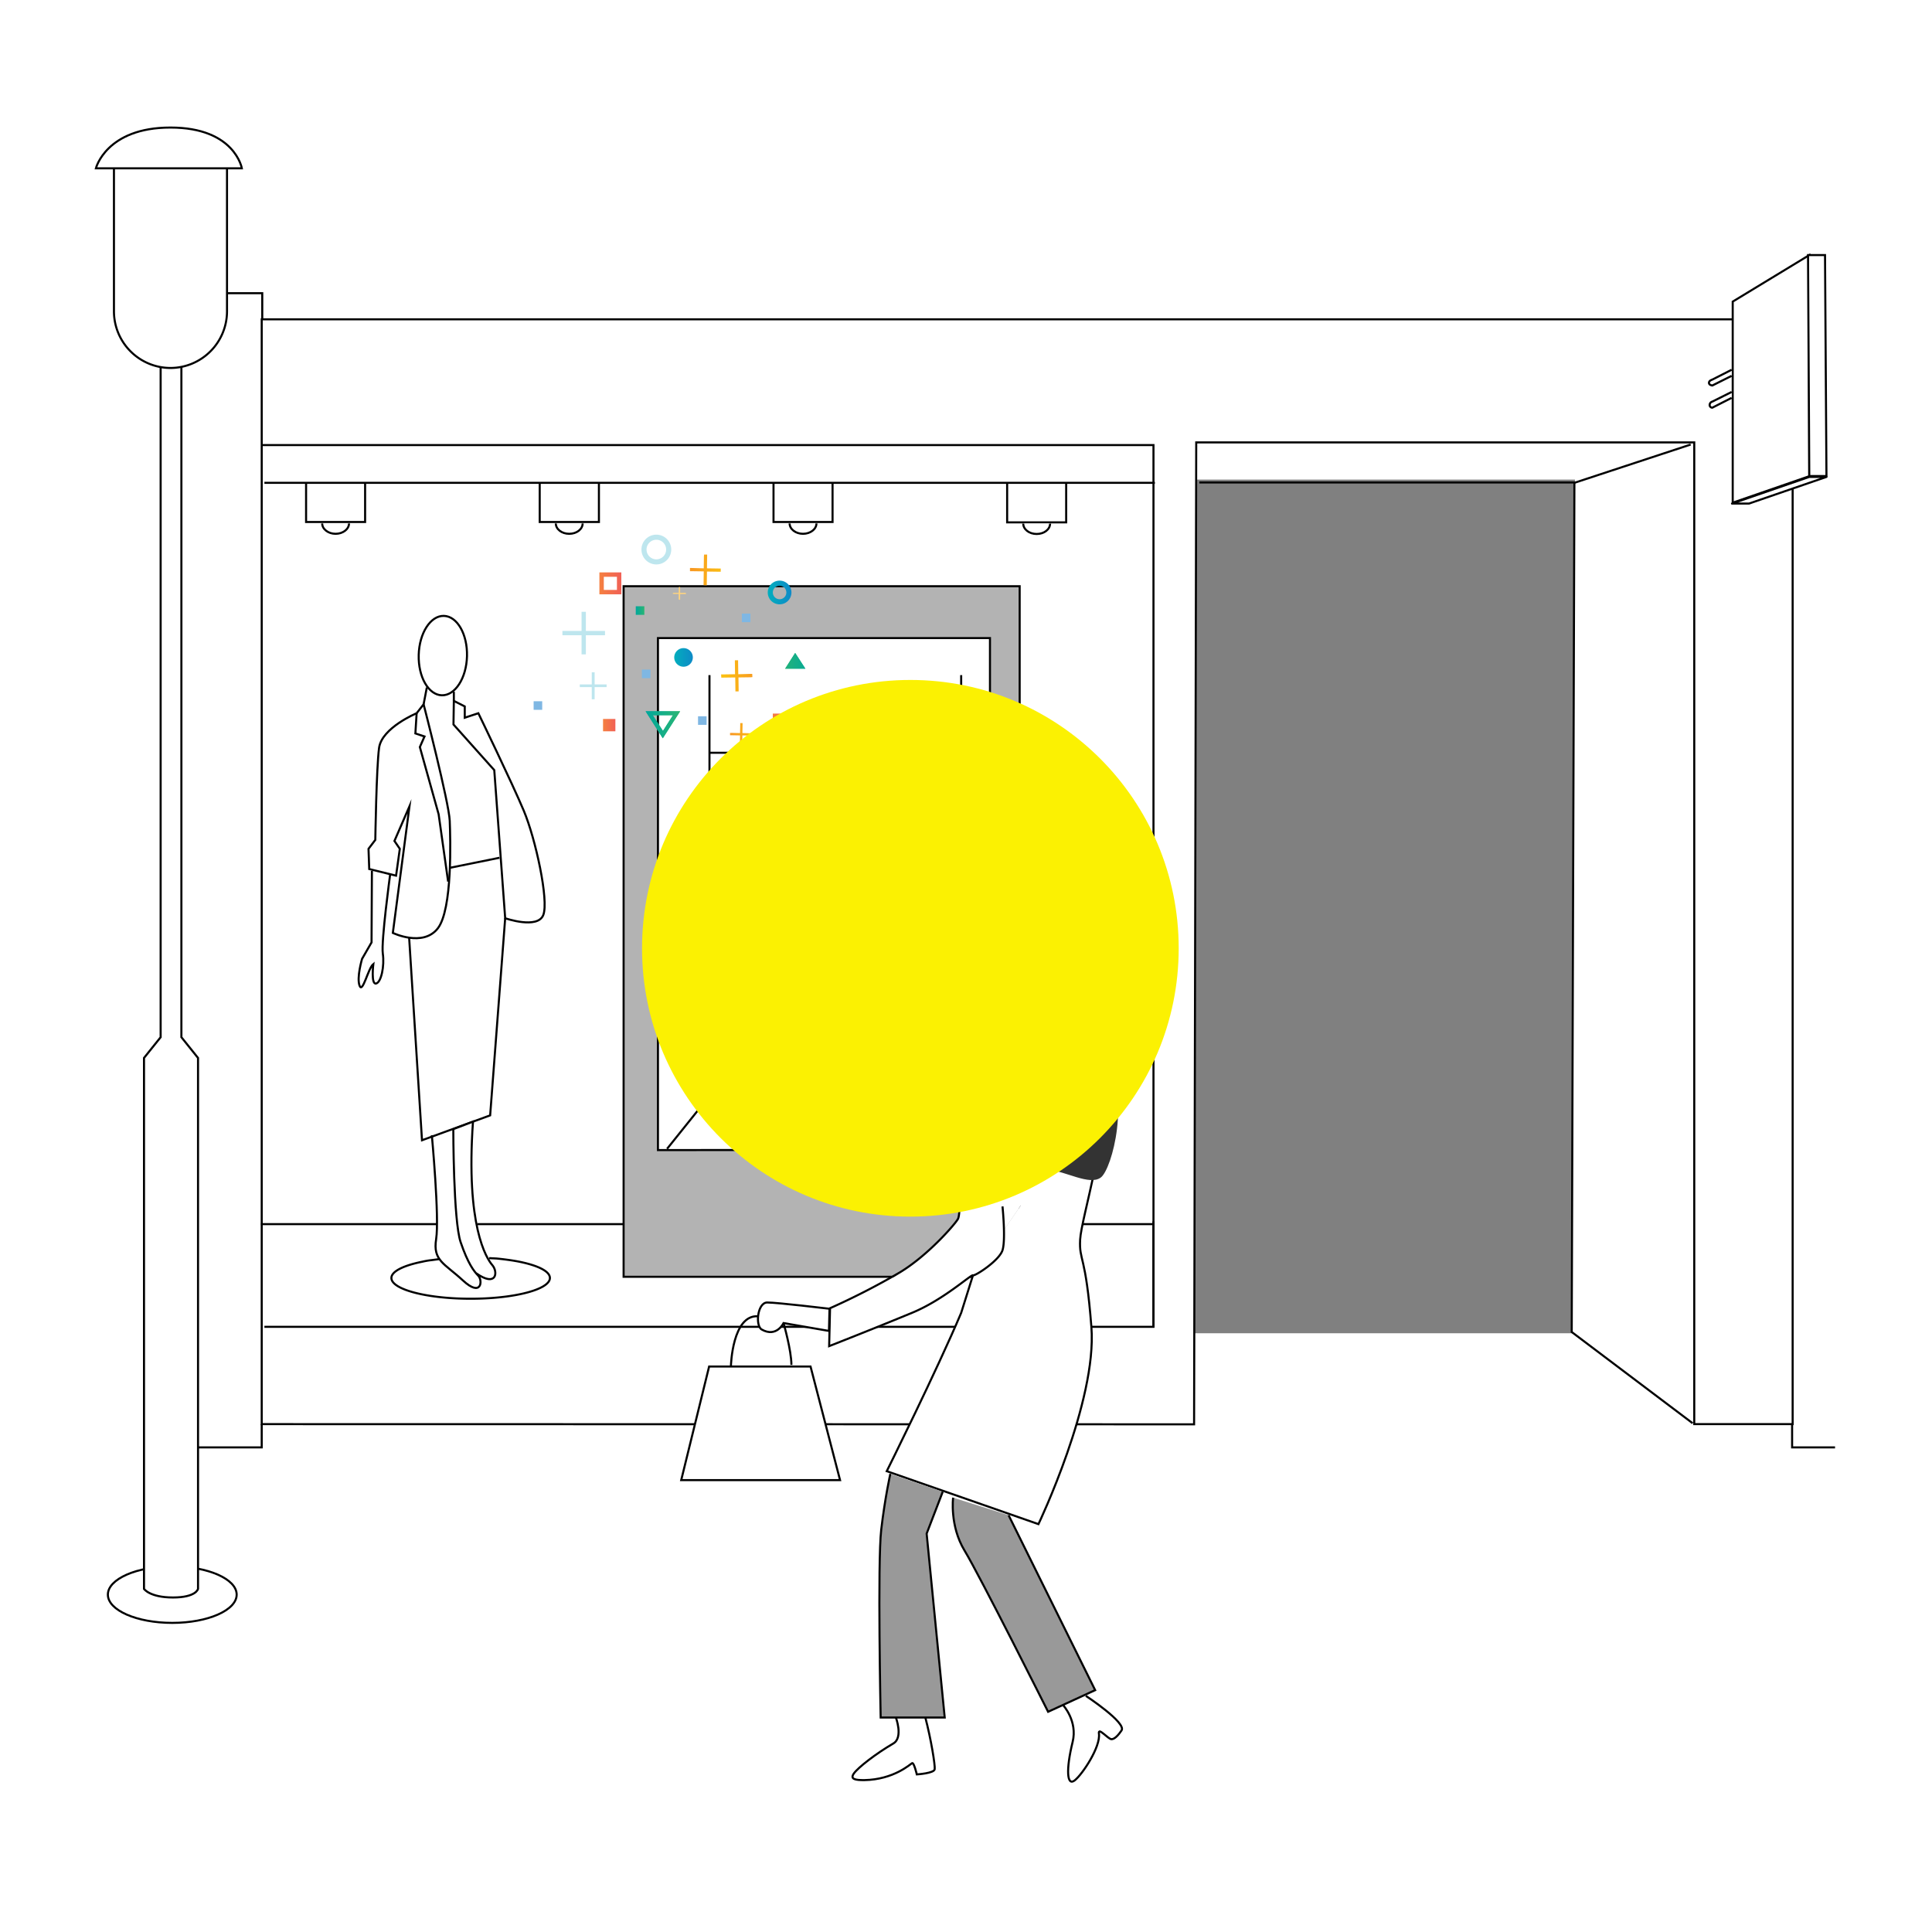 <svg xmlns="http://www.w3.org/2000/svg" xmlns:xlink="http://www.w3.org/1999/xlink" viewBox="0 0 1080 1080"><rect x="0" y="0" width="1080" height="1080" fill="#808080" stroke="none"/><defs><style>.b74bf629-c6f5-4e19-95ef-7525e5283678,.bf590979-f210-43ce-8eb3-90082d94e15d,.e3869805-df04-4bf5-9e5c-bfe8e22c7236,.e3aeacb3-a61a-4be3-9c9c-8745b71d42ac,.edb08e85-a542-497e-8951-d345f2aab48c,.ef58366d-20fa-46d9-b2b2-f838f427626a{fill:none;}.f4a35630-8230-450a-a107-658fcf85a990{isolation:isolate;}.a78351a8-8785-4708-9cc1-e1456923d148,.b8117225-2709-4ba6-9008-385d96d174d7,.bdbc4857-da11-4146-bce8-cd020006e0c2,.be5f93d9-320d-43c9-aa7f-2737ad7825d6,.f47fbc50-12be-44e0-b5f6-0465d0b5d91e,.f7939f32-c2b7-4637-9f8c-bd613e761b73{fill:#fff;}.ac099917-28a1-4ac4-b721-aecd4a2a0c2b{fill:#7fb7e3;}.aabccfb7-3d65-4d1d-8992-0cb59d47521d{fill:#ffd47d;}.f90c781e-22ef-4df0-9827-1aa66449cd78{fill:url(#f8ad09af-18d2-48ef-b2dc-4dd6487ce0d8);}.b40a52d2-bf0d-4b6d-8bff-34a7186f47a4{clip-path:url(#b6c176ef-9e9b-4fae-a425-4b9652716fe8);}.a831b1e2-d4e4-41dd-ab78-deffa93d016c{fill:url(#fe2213f1-ecc6-47a7-825d-ce2d8bc04150);}.a64e4cca-4816-4892-9457-91a4bd4c8a93{fill:url(#e1ccc71f-dd29-4f74-a04c-5c72097df2ba);}.a78351a8-8785-4708-9cc1-e1456923d148,.afd0bf7d-80c7-46d6-af74-ad57c09006f6,.b6cded48-7b2a-436c-ac96-15e6de74fb0c,.b74bf629-c6f5-4e19-95ef-7525e5283678,.b8117225-2709-4ba6-9008-385d96d174d7,.be5f93d9-320d-43c9-aa7f-2737ad7825d6,.bebb42c8-d4b2-4085-aeeb-3d2eb8247956,.e3869805-df04-4bf5-9e5c-bfe8e22c7236,.e3aeacb3-a61a-4be3-9c9c-8745b71d42ac,.ea34702b-4ee2-4755-b8de-bae12cec4b74,.ea68a134-522d-49e0-800f-e9c88088707b,.edb08e85-a542-497e-8951-d345f2aab48c,.ef58366d-20fa-46d9-b2b2-f838f427626a,.f47fbc50-12be-44e0-b5f6-0465d0b5d91e{stroke-miterlimit:10;}.b74bf629-c6f5-4e19-95ef-7525e5283678{stroke-width:3.36px;stroke:url(#bfa70175-3d57-4768-a73e-4fc38ce57396);}.ffacb006-8b2c-4b42-895b-68c715f471f8{fill:url(#bce37c1a-7ff8-4356-9849-3f044d2fef77);}.e0b543d5-a9ea-4187-b73d-e7423ffa3701{fill:url(#affb67f1-2da9-4c6c-8674-fe7c23ed51de);}.afd0bf7d-80c7-46d6-af74-ad57c09006f6,.b6cded48-7b2a-436c-ac96-15e6de74fb0c,.b8117225-2709-4ba6-9008-385d96d174d7,.be5f93d9-320d-43c9-aa7f-2737ad7825d6,.bebb42c8-d4b2-4085-aeeb-3d2eb8247956,.ea34702b-4ee2-4755-b8de-bae12cec4b74,.ea68a134-522d-49e0-800f-e9c88088707b,.edb08e85-a542-497e-8951-d345f2aab48c,.f7939f32-c2b7-4637-9f8c-bd613e761b73{stroke:#000;}.a78351a8-8785-4708-9cc1-e1456923d148,.afd0bf7d-80c7-46d6-af74-ad57c09006f6,.b6cded48-7b2a-436c-ac96-15e6de74fb0c,.b8117225-2709-4ba6-9008-385d96d174d7,.bebb42c8-d4b2-4085-aeeb-3d2eb8247956,.ea34702b-4ee2-4755-b8de-bae12cec4b74,.ea68a134-522d-49e0-800f-e9c88088707b,.edb08e85-a542-497e-8951-d345f2aab48c,.f47fbc50-12be-44e0-b5f6-0465d0b5d91e,.f7939f32-c2b7-4637-9f8c-bd613e761b73{stroke-width:1.15px;}.f7939f32-c2b7-4637-9f8c-bd613e761b73{stroke-linecap:round;stroke-linejoin:round;}.ea34702b-4ee2-4755-b8de-bae12cec4b74{fill:#b3b3b3;}.a78351a8-8785-4708-9cc1-e1456923d148{stroke:#b3b3b3;}.b6cded48-7b2a-436c-ac96-15e6de74fb0c{fill:#ed1e79;}.ea68a134-522d-49e0-800f-e9c88088707b{fill:#fbb85a;}.e0d01a4f-3456-4722-b929-587b72552d4d{fill:#1a1a1a;}.f47fbc50-12be-44e0-b5f6-0465d0b5d91e{stroke:#ccc;}.bebb42c8-d4b2-4085-aeeb-3d2eb8247956{fill:#999;}.afd0bf7d-80c7-46d6-af74-ad57c09006f6{fill:#f8a7cb;}.a9d6040a-5851-47c5-a3f8-8cb682434139{fill:#333;}.be5f93d9-320d-43c9-aa7f-2737ad7825d6{stroke-width:1.16px;}.aaf5257d-55f3-4233-b17f-5571a0a15bf3{fill:url(#b4db86af-d47e-4b5d-9f04-b23eb5073057);}.a04a3204-e9d0-428b-ab8b-171d26688f5f{fill:url(#ef06dafb-d8c8-4916-a06d-0a713221df08);}.eac633a1-c0b6-447a-9392-8d08ceaa9e79{fill:url(#e3888eaa-5533-4d37-92d8-05a1d7912e00);}.e3aeacb3-a61a-4be3-9c9c-8745b71d42ac{stroke-width:2.46px;stroke:url(#aaa54597-4a6b-4788-981b-20937d2b6510);}.f127b9e1-3448-483e-ba9d-39a96db2c488{fill:url(#b86098d6-2268-453e-93e5-dc0d1426dd67);}.a0629e7d-327b-4970-baaf-74242588d81d{clip-path:url(#b87238f8-642c-4bb1-a871-130448732dec);}.b16351c0-fbca-4f2d-b7de-fcd8759d61f9{fill:url(#aff97d54-2661-4502-97be-935d43247d23);}.a12a8704-76db-404a-94cd-63d908005af3{fill:url(#bd75cff2-3f3e-4d93-9d75-7db8bc054e2d);}.aca6b9d9-9085-461d-87b7-6063a1b448c0{clip-path:url(#b0bd9a19-b35a-446f-925c-e962d5c3dd9a);}.f847bc98-a9a2-4b3c-a14f-3cca905f059e{fill:url(#b928823d-7a12-4205-9469-3be169b847ae);}.ebf7d390-8a3e-4880-8842-28c6617c4136{fill:url(#b0bb124a-cb8b-434c-a755-751b41a0799c);}.e3869805-df04-4bf5-9e5c-bfe8e22c7236,.ef58366d-20fa-46d9-b2b2-f838f427626a{stroke-width:2.85px;}.e3869805-df04-4bf5-9e5c-bfe8e22c7236{stroke:url(#f20cd962-2b07-4a12-bd6a-afd24e689524);}.ef58366d-20fa-46d9-b2b2-f838f427626a{stroke:#bee6ee;}.b629a482-eb46-46a5-99d6-4f0c1f24af48{fill:url(#ee0932f2-4456-4a7d-9517-8622b1a87f38);}.bec176a7-816d-4495-a969-4d6fc2f3402c{fill:#bee6ee;}.b63d7642-5be0-4a27-b5c1-d44a98559392{fill:url(#f3121eec-6cab-4b67-b83d-63cf375c73a0);}.fee986d7-a3ff-4a0d-b38f-0e293fd4da1f{fill:url(#f7db81f0-0d3d-4f73-85c3-83f5844ceac9);}.b5ae11e4-6743-4d75-868c-ab4ba7ebaf99{mix-blend-mode:multiply;}.f82afe72-aba5-49a5-ab0b-50acfc839e62{fill:#fbf102;}</style><linearGradient id="f8ad09af-18d2-48ef-b2dc-4dd6487ce0d8" x1="1147.15" y1="3542.23" x2="1160.44" y2="3542.23" gradientTransform="matrix(-1, 0, 0, 1, 1663.2, -2989.6)" gradientUnits="userSpaceOnUse"><stop offset="0" stop-color="#00a79c"/><stop offset="1" stop-color="#29b574"/></linearGradient><clipPath id="b6c176ef-9e9b-4fae-a425-4b9652716fe8"><polygon class="bf590979-f210-43ce-8eb3-90082d94e15d" points="516 557.8 502.7 557.8 509.3 547.4 516 557.8"/></clipPath><linearGradient id="fe2213f1-ecc6-47a7-825d-ce2d8bc04150" x1="-115.21" y1="912.86" x2="-113.91" y2="912.86" gradientTransform="translate(-1498.5 16553.9) rotate(180) scale(17.53)" xlink:href="#f8ad09af-18d2-48ef-b2dc-4dd6487ce0d8"/><linearGradient id="e1ccc71f-dd29-4f74-a04c-5c72097df2ba" x1="1343.86" y1="1006.39" x2="1356.12" y2="1006.39" gradientTransform="matrix(-1, 0, 0, 1, 1785.6, -456)" gradientUnits="userSpaceOnUse"><stop offset="0" stop-color="#0e8ac7"/><stop offset="1" stop-color="#03aebd"/></linearGradient><linearGradient id="bfa70175-3d57-4768-a73e-4fc38ce57396" x1="506.72" y1="963.53" x2="491.12" y2="963.53" gradientTransform="translate(0 -456)" xlink:href="#e1ccc71f-dd29-4f74-a04c-5c72097df2ba"/><linearGradient id="bce37c1a-7ff8-4356-9849-3f044d2fef77" x1="1303.38" y1="1007.85" x2="1323.91" y2="1007.85" gradientTransform="matrix(-1, 0.02, 0.02, 1, 1766.45, -468.08)" gradientUnits="userSpaceOnUse"><stop offset="0" stop-color="#f89921"/><stop offset="1" stop-color="#fbbf12"/></linearGradient><linearGradient id="affb67f1-2da9-4c6c-8674-fe7c23ed51de" x1="897.99" y1="943.9" x2="918.29" y2="943.9" gradientTransform="translate(-438 -469.4) rotate(1.1)" xlink:href="#bce37c1a-7ff8-4356-9849-3f044d2fef77"/><linearGradient id="b4db86af-d47e-4b5d-9f04-b23eb5073057" x1="355.38" y1="797.31" x2="360.14" y2="797.31" gradientTransform="translate(0 -456)" xlink:href="#f8ad09af-18d2-48ef-b2dc-4dd6487ce0d8"/><linearGradient id="ef06dafb-d8c8-4916-a06d-0a713221df08" x1="1441.57" y1="861.36" x2="1448.49" y2="861.36" gradientTransform="matrix(-1, 0, 0, 1, 1785.6, -456)" gradientUnits="userSpaceOnUse"><stop offset="0" stop-color="#f16056"/><stop offset="1" stop-color="#f58040"/></linearGradient><linearGradient id="e3888eaa-5533-4d37-92d8-05a1d7912e00" x1="1346.66" y1="858.36" x2="1353.58" y2="858.36" xlink:href="#ef06dafb-d8c8-4916-a06d-0a713221df08"/><linearGradient id="aaa54597-4a6b-4788-981b-20937d2b6510" x1="347.34" y1="782.11" x2="335.08" y2="782.11" gradientTransform="translate(0 -456)" xlink:href="#ef06dafb-d8c8-4916-a06d-0a713221df08"/><linearGradient id="b86098d6-2268-453e-93e5-dc0d1426dd67" x1="481.07" y1="1295.04" x2="500.37" y2="1295.04" gradientTransform="matrix(1, 0, 0, -1, -120.2, 1700.2)" xlink:href="#f8ad09af-18d2-48ef-b2dc-4dd6487ce0d8"/><clipPath id="b87238f8-642c-4bb1-a871-130448732dec"><path class="bf590979-f210-43ce-8eb3-90082d94e15d" d="M364.9,399.8h11.3l-5.6,8.8Zm5.6,12.9,9.7-15.1H360.9Z"/></clipPath><linearGradient id="aff97d54-2661-4502-97be-935d43247d23" x1="-152.93" y1="1040.99" x2="-151.83" y2="1040.99" gradientTransform="translate(3041.5 -17843.4) scale(17.53)" xlink:href="#f8ad09af-18d2-48ef-b2dc-4dd6487ce0d8"/><linearGradient id="bd75cff2-3f3e-4d93-9d75-7db8bc054e2d" x1="1212.92" y1="3359.01" x2="1224.18" y2="3359.01" xlink:href="#f8ad09af-18d2-48ef-b2dc-4dd6487ce0d8"/><clipPath id="b0bd9a19-b35a-446f-925c-e962d5c3dd9a"><polygon class="bf590979-f210-43ce-8eb3-90082d94e15d" points="450.2 373.8 438.9 373.8 444.5 365 450.2 373.8"/></clipPath><linearGradient id="b928823d-7a12-4205-9469-3be169b847ae" x1="-111.42" y1="923.3" x2="-110.31" y2="923.3" gradientTransform="translate(-1498.5 16553.9) rotate(180) scale(17.53)" xlink:href="#f8ad09af-18d2-48ef-b2dc-4dd6487ce0d8"/><linearGradient id="b0bb124a-cb8b-434c-a755-751b41a0799c" x1="1398.27" y1="823.51" x2="1408.65" y2="823.51" xlink:href="#e1ccc71f-dd29-4f74-a04c-5c72097df2ba"/><linearGradient id="f20cd962-2b07-4a12-bd6a-afd24e689524" x1="442.38" y1="787.21" x2="429.16" y2="787.21" gradientTransform="translate(0 -456)" xlink:href="#e1ccc71f-dd29-4f74-a04c-5c72097df2ba"/><linearGradient id="ee0932f2-4456-4a7d-9517-8622b1a87f38" x1="1360.54" y1="822.12" x2="1377.93" y2="822.12" xlink:href="#bce37c1a-7ff8-4356-9849-3f044d2fef77"/><linearGradient id="f3121eec-6cab-4b67-b83d-63cf375c73a0" x1="840.22" y1="771.04" x2="857.41" y2="771.04" gradientTransform="translate(-438 -469.4) rotate(1.1)" xlink:href="#bce37c1a-7ff8-4356-9849-3f044d2fef77"/><linearGradient id="f7db81f0-0d3d-4f73-85c3-83f5844ceac9" x1="864.18" y1="862.45" x2="876.61" y2="862.45" gradientTransform="translate(-438 -469.4) rotate(1.1)" xlink:href="#bce37c1a-7ff8-4356-9849-3f044d2fef77"/></defs><g class="f4a35630-8230-450a-a107-658fcf85a990"><g id="eec20180-c480-4df6-8e4f-5440780569ee" data-name="Calque 2"><g id="a53ba984-43a6-4028-b3ed-873efb9c81b6" data-name="masque"><path class="bdbc4857-da11-4146-bce8-cd020006e0c2" d="M0,0V1080H1080V0ZM880.4,745.3H667.5V268.1H880.4Z"/><rect class="ac099917-28a1-4ac4-b721-aecd4a2a0c2b" x="505.9" y="532.8" width="5.7" height="5.67"/><path class="aabccfb7-3d65-4d1d-8992-0cb59d47521d" d="M429,507.8h3.4v-3.5a.5.5,0,0,1,.5-.4c.2,0,.5.2.5.4h0v3.5h3.4a.4.4,0,0,1,.4.4c0,.2-.1.4-.2.4h-3.6V512c0,.1-.2.4-.3.4h-.2a.5.5,0,0,1-.5-.5v-3.4H429a.5.5,0,0,1-.5-.5Z"/><rect class="ac099917-28a1-4ac4-b721-aecd4a2a0c2b" x="474.1" y="521.5" width="5.7" height="5.67"/><path id="e6d64e83-ed37-417a-8730-f9ed47f0728b" data-name="SVGID-2" class="f90c781e-22ef-4df0-9827-1aa66449cd78" d="M516,557.8H502.7l6.6-10.4Z"/><g class="b40a52d2-bf0d-4b6d-8bff-34a7186f47a4"><rect class="a831b1e2-d4e4-41dd-ab78-deffa93d016c" x="497.9" y="542.6" width="22.8" height="17.83"/></g><path class="a64e4cca-4816-4892-9457-91a4bd4c8a93" d="M429.5,550.4a6.1,6.1,0,0,0,7.4,6,6.3,6.3,0,0,0,4.7-4.7,6.1,6.1,0,1,0-12.1-1.3h0"/><path class="b74bf629-c6f5-4e19-95ef-7525e5283678" d="M492.9,507.5a6.1,6.1,0,0,0,12.1,1.4,6.2,6.2,0,0,0-6-7.5,6.1,6.1,0,0,0-6.1,6.1h0"/><polygon class="ffacb006-8b2c-4b42-895b-68c715f471f8" points="461.5 561.6 469.6 561.5 469.5 553.3 469.5 552.3 471.6 552.3 471.6 553.3 471.7 561.5 479.9 561.2 480.9 561.2 481 563.4 480 563.5 471.8 563.6 472 571.8 472 572.8 469.8 572.8 469.8 571.8 469.7 563.6 461.6 563.7 460.5 563.7 460.4 561.6 461.5 561.6"/><polygon class="e0b543d5-a9ea-4187-b73d-e7423ffa3701" points="459.1 491.7 451.1 491.6 451.2 483.6 451.2 482.5 449.2 482.5 449.1 483.5 448.9 491.6 440.9 491.4 439.8 491.4 439.8 493.5 440.9 493.5 448.9 493.6 448.8 501.6 448.8 502.7 450.9 502.8 450.9 501.8 451.1 493.7 459.1 493.8 460.2 493.8 460.2 491.7 459.1 491.7"/></g><g id="b9d6105a-6c83-474e-93a9-f2e60883138e" data-name="vitrine"><polygon class="b8117225-2709-4ba6-9008-385d96d174d7" points="146.3 796.1 146.3 242.8 146.3 178.5 1002.1 178.5 1002.1 796.1 947.1 796.1 947.1 247.3 668.7 247.3 667.5 796.2 146.3 796.1"/><line class="edb08e85-a542-497e-8951-d345f2aab48c" x1="145.9" y1="684.3" x2="244.2" y2="684.3"/><line class="edb08e85-a542-497e-8951-d345f2aab48c" x1="266.9" y1="684.3" x2="644.4" y2="684.3"/><polyline class="edb08e85-a542-497e-8951-d345f2aab48c" points="147.8 741.7 644.8 741.7 644.8 682.7"/><polyline class="edb08e85-a542-497e-8951-d345f2aab48c" points="146.3 248.8 644.8 248.8 644.8 742"/><polyline class="b8117225-2709-4ba6-9008-385d96d174d7" points="946.2 795.6 878.6 744.6 880.1 269.9 945.1 248.5"/><polyline class="b8117225-2709-4ba6-9008-385d96d174d7" points="204.1 269.9 204.1 291.8 171.1 291.8 171.1 269.9"/><path class="b8117225-2709-4ba6-9008-385d96d174d7" d="M195.1,292.6c0,3.2-3.4,5.8-7.5,5.8s-7.5-2.6-7.5-5.8"/><polyline class="b8117225-2709-4ba6-9008-385d96d174d7" points="334.8 269.9 334.8 291.8 301.7 291.8 301.7 269.9"/><path class="b8117225-2709-4ba6-9008-385d96d174d7" d="M325.7,292.6c0,3.2-3.3,5.8-7.5,5.8s-7.5-2.6-7.5-5.8"/><polyline class="b8117225-2709-4ba6-9008-385d96d174d7" points="465.4 269.9 465.4 291.8 432.4 291.8 432.4 269.9"/><path class="b8117225-2709-4ba6-9008-385d96d174d7" d="M456.4,292.6c0,3.2-3.4,5.8-7.5,5.8s-7.5-2.6-7.5-5.8"/><polyline class="b8117225-2709-4ba6-9008-385d96d174d7" points="596 270.1 596 292 563 292 563 270.1"/><path class="b8117225-2709-4ba6-9008-385d96d174d7" d="M587,292.7c0,3.2-3.3,5.8-7.5,5.8s-7.5-2.6-7.5-5.8"/><line class="edb08e85-a542-497e-8951-d345f2aab48c" x1="670.4" y1="269.7" x2="880.6" y2="269.7"/><polygon class="b8117225-2709-4ba6-9008-385d96d174d7" points="1011.4 266.2 968.6 281 968.6 168.6 1011.4 142.6 1011.4 266.2"/><polygon class="b8117225-2709-4ba6-9008-385d96d174d7" points="1021 266.1 1011.4 266.1 1010.7 142.6 1020.2 142.6 1021 266.1"/><path class="b8117225-2709-4ba6-9008-385d96d174d7" d="M968,206.7l-10.8,5.5s-1.9.5-1.9,1.8,1.9,1.5,1.9,1.5l10.8-5.4"/><path class="b8117225-2709-4ba6-9008-385d96d174d7" d="M968,219.1l-10.8,5.4a2,2,0,0,0-1.5,1.9,1.5,1.5,0,0,0,1.5,1.5l10.8-5.5"/><polygon class="f7939f32-c2b7-4637-9f8c-bd613e761b73" points="1021 266.6 977.7 281.5 968.2 281.5 1011.4 266.6 1021 266.6"/><polyline class="edb08e85-a542-497e-8951-d345f2aab48c" points="1025.8 809.1 1001.8 809.1 1001.8 796.4"/><polyline class="edb08e85-a542-497e-8951-d345f2aab48c" points="106.8 809.1 146.3 809.1 146.3 796.1"/><line class="edb08e85-a542-497e-8951-d345f2aab48c" x1="147.8" y1="269.9" x2="645.6" y2="269.9"/><polyline class="edb08e85-a542-497e-8951-d345f2aab48c" points="113.6 163.9 146.6 163.9 146.6 178.5"/></g><g id="b9607d16-3117-48b0-8111-2e6ef3a69264" data-name="manequin"><ellipse class="edb08e85-a542-497e-8951-d345f2aab48c" cx="247.6" cy="366.4" rx="22.2" ry="13.5" transform="translate(-125.2 604.4) rotate(-88.5)"/><path class="edb08e85-a542-497e-8951-d345f2aab48c" d="M236.8,393.7l-3.9,5s-19.5,8.1-21,19.4-2.1,51.4-2.1,51.4l-3.8,5,.4,11.3,15,3.7,2.1-15-3-4.4,8.4-19.4-9.3,70.8s16.8,8.1,25.1-2.5,7.1-50.1,6.7-60.2S236.8,393.7,236.8,393.7Z"/><path class="edb08e85-a542-497e-8951-d345f2aab48c" d="M253.7,391.8l-.2,13.2,22.8,25.5,6.1,82.8s18.1,6.3,21.3-1.8-4.3-42.6-10.9-58.3-25.4-54.5-25.4-54.5l-7.6,2.5v-6.3Z"/><line class="edb08e85-a542-497e-8951-d345f2aab48c" x1="238.6" y1="384.3" x2="236.8" y2="393.7"/><line class="edb08e85-a542-497e-8951-d345f2aab48c" x1="251.5" y1="485.1" x2="279.2" y2="479.5"/><polyline class="edb08e85-a542-497e-8951-d345f2aab48c" points="228.7 524 235.9 637.4 274 623.5 282.4 513.3"/><path class="b8117225-2709-4ba6-9008-385d96d174d7" d="M266.1,711.7c11.6,8.2,12.4-.7,9.1-4.5s-14.9-21.9-10.8-80.2l-11,4.2s0,51.2,4.1,63.2,7.4,16.2,9.9,18.8,1.8,12.2-8.6,2.6-16.9-11.1-15-23.1-2.4-58.1-2.4-58.1"/><path class="edb08e85-a542-497e-8951-d345f2aab48c" d="M207.9,486.8l-.2,40-5.3,9.2s-3.1,10.4-1.4,15,4.8-9.8,7.7-12.1c0,0-1.4,11.5,1.5,10.9s4.8-9.8,3.8-16.7,4.1-44.3,4.1-44.3"/><line class="edb08e85-a542-497e-8951-d345f2aab48c" x1="253.7" y1="386.7" x2="253.7" y2="391.8"/><polyline class="edb08e85-a542-497e-8951-d345f2aab48c" points="232.9 398.7 232.2 410 237.3 411.7 234.7 417.6 245.2 455.2 250.5 492.8"/><path class="edb08e85-a542-497e-8951-d345f2aab48c" d="M245.9,703.8l-4.5.6a41.8,41.8,0,0,0-5.3.9c-10.5,2.1-17.3,5.4-17.3,9.1,0,6.4,19.8,11.6,44.3,11.6s44.3-5.2,44.3-11.6c0-3.9-7.3-7.3-18.7-9.4-3.4-.6-7.2-1.1-11.2-1.5l-4.1-.2"/></g><g id="e5e4b382-c246-4b39-8727-196364cbaa4a" data-name="Calque 6"><rect class="ea34702b-4ee2-4755-b8de-bae12cec4b74" x="348.6" y="327.7" width="221.4" height="386.03"/><polygon class="b8117225-2709-4ba6-9008-385d96d174d7" points="553.4 642.8 367.8 642.9 367.8 356.7 553.4 356.7 553.4 642.8"/><line class="b8117225-2709-4ba6-9008-385d96d174d7" x1="396.6" y1="377.4" x2="396.6" y2="505.8"/><line class="b8117225-2709-4ba6-9008-385d96d174d7" x1="537.3" y1="377.4" x2="537.3" y2="505.8"/><line class="b8117225-2709-4ba6-9008-385d96d174d7" x1="396.7" y1="420.8" x2="462" y2="420.8"/><line class="b8117225-2709-4ba6-9008-385d96d174d7" x1="442.8" y1="454" x2="442.8" y2="506.9"/><line class="a78351a8-8785-4708-9cc1-e1456923d148" x1="530.3" y1="515.4" x2="561.1" y2="515.4"/><line class="b8117225-2709-4ba6-9008-385d96d174d7" x1="517.9" y1="537" x2="553.6" y2="636.2"/><line class="b8117225-2709-4ba6-9008-385d96d174d7" x1="368.5" y1="515.4" x2="460" y2="515.4"/><line class="b8117225-2709-4ba6-9008-385d96d174d7" x1="372.9" y1="642.2" x2="454.2" y2="540.8"/><line class="edb08e85-a542-497e-8951-d345f2aab48c" x1="432.7" y1="515.5" x2="369.3" y2="559.7"/><line class="b8117225-2709-4ba6-9008-385d96d174d7" x1="536" y1="397.9" x2="483.5" y2="397.9"/></g><g id="b89e8747-7a7b-4695-bf24-8856d5045ec4" data-name="ecran"><path class="b6cded48-7b2a-436c-ac96-15e6de74fb0c" d="M420.8,550.5s1.3,10.2.5,13.8"/><path class="ea68a134-522d-49e0-800f-e9c88088707b" d="M516.4,486c0,12.8-4.6,29.8-4.9,35.4s1.8,4.3,3.6,27.7c1,12.8-44.5,3.5-41.1-4.5,0,0,2.7-29.1,3-35.3s-4.5-6.8-4-13,2.7-9.3,2.5-10.7c-.8-5.6-4.6-11.8-4.9-12.7s6.8-5.3,6.8-5.3l6.7-2.3,4.9,10.2,12-12.8s15.9-.6,16.3.6-6.5,5.6-6.2,12.4S516.4,484.5,516.4,486Z"/><path class="edb08e85-a542-497e-8951-d345f2aab48c" d="M473.5,500.8s-5.7,23.3-10.3,31.1c-6.3,10.9-24.8,15-34.8,16.7-3,.5-3.5,0-7.7,1.3s-4.3,2.9-5.8,3.2,1.3-3,.1-4.2-7,2-6.7-.3,2.3-5.5,8.4-6,7.5,2,10.2.7c6.2-2.8,23.1-9.5,29.6-18.5s8.3-48.3,13.9-52.7"/><path class="b8117225-2709-4ba6-9008-385d96d174d7" d="M470.5,593.1s-8.5,11-9.5,19.5-4,30-4,30h-9.3s-.7-26-.7-35,8-23,8-23"/><path class="b8117225-2709-4ba6-9008-385d96d174d7" d="M493,597.6l-6.2,10.5s3.2,2.5,7.2,12,6.5,22.5,6.5,22.5H491s-11.8-21.7-14.5-29.5c-2.8-4.7-1.5-17.5-1.5-17.5"/><path class="e0d01a4f-3456-4722-b929-587b72552d4d" d="M481.9,465.4c-2.4-9.5-3.7-13.5-5.3-25.4-3-21.5,6.6-25.1,12.5-26.3s12.6,8.4,13.8,16.2.2,20.7,8.6,32.1Z"/><path class="edb08e85-a542-497e-8951-d345f2aab48c" d="M408.3,564s-1-14.7,3.6-14.9"/><polygon class="ea68a134-522d-49e0-800f-e9c88088707b" points="437.7 596.9 392.9 596.9 402.7 563.8 427.8 563.8 437.7 596.9"/><rect class="edb08e85-a542-497e-8951-d345f2aab48c" x="410" y="572.6" width="10.7" height="3.11"/><path class="b8117225-2709-4ba6-9008-385d96d174d7" d="M498.4,442.8s4.1-.4,4.7-3.4-.3-5.2-2.2-6.3-1.9,2-3.2.2-8.9-10.3-10.5-11.4-7.8,8.2-6.1,19.7,5.3,16,7.3,15.6,7.5-1.7,9.6-6.6S498.4,442.8,498.4,442.8Z"/><path class="b8117225-2709-4ba6-9008-385d96d174d7" d="M501.7,462.9l-12.5,13.2-5-10.5,4.6-8s2.9-.9,4.9-1.7,4.4-3.7,4.4-3.7Z"/><line class="f47fbc50-12be-44e0-b5f6-0465d0b5d91e" x1="551.7" y1="550.7" x2="563.7" y2="571.7"/><path class="b8117225-2709-4ba6-9008-385d96d174d7" d="M502.3,443.7s-4.8-1.5-4.5,1.2,2.1,6.3,3.6,5.1S502.9,446.1,502.3,443.7Z"/><rect class="bebb42c8-d4b2-4085-aeeb-3d2eb8247956" x="482.2" y="517" width="33.5" height="16.67" transform="translate(984.4 -12.5) rotate(85.6)"/><path class="afd0bf7d-80c7-46d6-af74-ad57c09006f6" d="M515.5,551.1l-3.5,14a112.3,112.3,0,0,1-14.5,32.5l-22.5-2,9.5-26-14,23.5-17-8.5,20.5-40S498.5,557.6,515.5,551.1Z"/><path class="afd0bf7d-80c7-46d6-af74-ad57c09006f6" d="M466.2,422.2c.4,2.9,38.6,12.5,38.6,12.5s5.8-16.4-5.9-21.7-20.9,6.1-20.9,6.1S465.8,419.2,466.2,422.2Z"/><path class="b8117225-2709-4ba6-9008-385d96d174d7" d="M516.8,486c3.3,2.9,4.9,39.8,1.9,41.7s-5.1,1.5-5.6,2-3.7-7.8-5.4-6.8,1.3,8.4-.4,7.8a66.3,66.3,0,0,0-12.5-1.9c-3.3,0,0,4.9,4,7.5s22.1,1.5,25.5-1.1,4.4-20.5,3.7-41.3c-.9-26.8-10.5-30.8-10.5-30.8"/><circle class="bebb42c8-d4b2-4085-aeeb-3d2eb8247956" cx="498.2" cy="513.2" r="1.7"/></g><g id="a535acc7-7142-4fea-b675-4a130692ae1a" data-name="femme"><path class="b8117225-2709-4ba6-9008-385d96d174d7" d="M594.3,953.2s8.2,8.9,5.3,20.6c-3.8,15.5-3.2,24.8,1.1,21.5s14.7-18.9,13.6-26.3c-.5-3.7,5,3,6.9,3.2s4.2-2.6,5.7-4.8C630.1,963.2,607,948,607,948"/><path class="b8117225-2709-4ba6-9008-385d96d174d7" d="M517.2,959.8c3.3,12.6,5.6,26.9,5.3,29.2s-10,2.9-10,2.9-1.6-6.8-2.6-6.3-10.2,9.2-26.8,9.5c-4.7,0-8.1-.4-5.8-3.7s12.3-11.1,22.1-16.8c5.7-3.4,1.3-14.8,1.3-14.8"/><path class="b8117225-2709-4ba6-9008-385d96d174d7" d="M620.1,601.5s-35.3-27.3-54.4-5.8-14,82.1-14,82.1l-7.8,35.1"/><path class="b8117225-2709-4ba6-9008-385d96d174d7" d="M438,739.6s4.4,15.2,4.4,23.4"/><path class="b8117225-2709-4ba6-9008-385d96d174d7" d="M620.1,601.5l-4.7,5.8c5.3,23.3-11,73.4-11.6,85.7s3.1,7.5,6.3,48.9S580.5,852,580.5,852l-84.8-29.6s28.2-56.7,41.6-88.5l6.6-21"/><path class="b8117225-2709-4ba6-9008-385d96d174d7" d="M553.3,590.9c-3.1,1.1-20.5,13.3-20.5,23.9s5.8,60.4,2.7,66.6c-1.5,2.8-16.8,20.5-32.7,30A405.2,405.2,0,0,1,464,731.3l-.5,21.2s25-9.8,46.5-18.7c17.6-7.3,32.9-21.5,33.9-20.9s14.6-8.1,16.5-14,0-24.5,0-24.5"/><path class="bebb42c8-d4b2-4085-aeeb-3d2eb8247956" d="M497.7,823.9s-3,13.3-5.1,31.3-.3,104.9-.3,104.9h35.8L518,857.3l9-23.4"/><path class="bebb42c8-d4b2-4085-aeeb-3d2eb8247956" d="M563.8,847l48.4,97.8-26.3,12.1s-38.3-76.3-46.7-90.1-6.4-29.6-6.4-29.6"/><path class="b8117225-2709-4ba6-9008-385d96d174d7" d="M425.8,743.2c-3.7-2.1-2.4-15.1,3.1-15.1s34.8,3.5,34.8,3.5l-.3,12.4L438,739.6S434.1,747.9,425.8,743.2Z"/><polygon class="b8117225-2709-4ba6-9008-385d96d174d7" points="469.6 827.4 380.8 827.4 396.4 763.9 453.1 763.9 469.6 827.4"/><path class="edb08e85-a542-497e-8951-d345f2aab48c" d="M408.6,763.4s.8-28.5,15.1-27.6"/><path class="a9d6040a-5851-47c5-a3f8-8cb682434139" d="M544.5,547c2.9,21,5,42.3,9.2,59.2s1.4,46.2,5.4,51.5,17-4.4,26.7-3.8,23.3,9.1,29.6,4.3,17-45.6,2.1-65.7-24.3-49.8-26.4-63.5-13.8-30.8-24.4-28.6S539.2,508.8,544.5,547Z"/></g><g id="aa913fbd-3060-45d0-8a79-f9a3a3bedfd1" data-name="Calque 7"><ellipse class="edb08e85-a542-497e-8951-d345f2aab48c" cx="96.3" cy="891.4" rx="36" ry="15.8"/><path class="be5f93d9-320d-43c9-aa7f-2737ad7825d6" d="M110.7,888.2V591.4l-9.3-11.6V204.6H89.8V579.8l-9.3,11.6V888.2s3.2,4.8,16.2,4.8S110.7,888.2,110.7,888.2Z"/><path class="b8117225-2709-4ba6-9008-385d96d174d7" d="M126.9,91.1v83a31.7,31.7,0,0,1-31.6,31.6h0a31.7,31.7,0,0,1-31.6-31.6v-83h63.2Z"/><path class="b8117225-2709-4ba6-9008-385d96d174d7" d="M53.6,94.1h81.6s-3.9-22.8-39.9-22.8S53.6,94.1,53.6,94.1Z"/></g><g id="ee252525-cd5f-4342-a487-f20177ef62da" data-name="etoiles"><rect class="ac099917-28a1-4ac4-b721-aecd4a2a0c2b" x="358.8" y="374.3" width="4.8" height="4.8"/><rect class="ac099917-28a1-4ac4-b721-aecd4a2a0c2b" x="298.3" y="392" width="4.8" height="4.8"/><path class="aabccfb7-3d65-4d1d-8992-0cb59d47521d" d="M376.5,331.4h2.9v-2.9a.4.4,0,0,1,.4-.4.4.4,0,0,1,.4.4h0v2.9h2.9a.4.4,0,0,1,.4.4c0,.1-.1.3-.2.3h-3.1V335c0,.1-.1.3-.2.3h-.2a.4.4,0,0,1-.4-.4V332h-2.9a.4.4,0,0,1-.4-.4A.5.5,0,0,1,376.5,331.4Z"/><rect class="ac099917-28a1-4ac4-b721-aecd4a2a0c2b" x="414.7" y="343" width="4.8" height="4.8"/><rect class="ac099917-28a1-4ac4-b721-aecd4a2a0c2b" x="390.2" y="400.4" width="4.8" height="4.8"/><rect class="aaf5257d-55f3-4233-b17f-5571a0a15bf3" x="355.4" y="338.9" width="4.8" height="4.8"/><rect class="a04a3204-e9d0-428b-ab8b-171d26688f5f" x="337.1" y="401.9" width="6.9" height="6.9"/><rect class="eac633a1-c0b6-447a-9392-8d08ceaa9e79" x="432" y="398.9" width="6.9" height="6.9"/><rect class="e3aeacb3-a61a-4be3-9c9c-8745b71d42ac" x="336.3" y="321.2" width="9.8" height="9.8"/><path id="b23c7f4c-9237-4ed2-aa3a-3e5e89153248" data-name="SVGID" class="f127b9e1-3448-483e-ba9d-39a96db2c488" d="M364.9,399.8h11.3l-5.6,8.8Zm5.6,12.9,9.7-15.1H360.9Z"/><g class="a0629e7d-327b-4970-baaf-74242588d81d"><rect class="b16351c0-fbca-4f2d-b7de-fcd8759d61f9" x="360.9" y="397.6" width="19.3" height="15.1"/></g><path id="ec97a29b-3810-406a-b933-cb292e39b056" data-name="SVGID-2" class="a12a8704-76db-404a-94cd-63d908005af3" d="M450.2,373.8H438.9l5.6-8.8Z"/><g class="aca6b9d9-9085-461d-87b7-6063a1b448c0"><rect class="f847bc98-a9a2-4b3c-a14f-3cca905f059e" x="434.9" y="360.9" width="19.3" height="15.1"/></g><path class="ebf7d390-8a3e-4880-8842-28c6617c4136" d="M376.9,367.5a5.2,5.2,0,0,0,5.2,5.2,5.2,5.2,0,0,0,0-10.4,5.2,5.2,0,0,0-5.2,5.2h0"/><path class="e3869805-df04-4bf5-9e5c-bfe8e22c7236" d="M430.6,331.2a5.2,5.2,0,0,0,5.2,5.2,5.2,5.2,0,0,0,0-10.4,5.2,5.2,0,0,0-5.2,5.2h0"/><path class="ef58366d-20fa-46d9-b2b2-f838f427626a" d="M360,307.2a6.9,6.9,0,1,0,6.9-6.9h0a6.9,6.9,0,0,0-6.9,6.9"/><polygon class="b629a482-eb46-46a5-99d6-4f0c1f24af48" points="404 377 410.9 376.9 410.8 370 410.8 369.1 412.6 369.1 412.6 370 412.7 376.9 419.6 376.7 420.5 376.7 420.6 378.5 419.7 378.6 412.8 378.7 412.9 385.6 412.9 386.5 411.1 386.5 411.1 385.6 411 378.7 404.1 378.8 403.2 378.8 403.1 377 404 377"/><polygon class="bec176a7-816d-4495-a969-4d6fc2f3402c" points="338.2 353.9 338.2 353.9 338.2 352.7 337 352.7 327.5 352.7 327.5 343.2 327.5 342 325.1 342 325.1 343.2 325.1 352.7 315.6 352.7 314.4 352.7 314.4 355.1 315.6 355.1 325.1 355.1 325.1 364.6 325.1 365.8 327.5 365.8 327.5 364.6 327.5 355.1 337 355.1 338.2 355.1 338.2 353.9"/><polygon class="bec176a7-816d-4495-a969-4d6fc2f3402c" points="339.1 383.4 339.1 383.4 339.1 382.6 338.3 382.6 332.4 382.6 332.4 376.6 332.4 375.8 330.8 375.8 330.8 376.6 330.8 382.6 324.9 382.6 324.1 382.6 324.1 384.1 324.9 384.1 330.8 384.1 330.8 390.1 330.8 390.9 332.4 390.9 332.4 390.1 332.4 384.1 338.3 384.1 339.1 384.1 339.1 383.4"/><polygon class="b63d7642-5be0-4a27-b5c1-d44a98559392" points="402 317.8 395.2 317.7 395.3 310.9 395.3 310 393.6 310 393.5 310.8 393.4 317.7 386.6 317.5 385.7 317.5 385.7 319.3 386.6 319.3 393.4 319.4 393.3 326.2 393.3 327.1 395.1 327.2 395.1 326.3 395.2 319.5 402 319.6 402.9 319.6 402.9 317.8 402 317.8"/><polygon class="fee986d7-a3ff-4a0d-b38f-0e293fd4da1f" points="419.9 409.9 415 409.8 415.1 404.9 415.1 404.2 413.8 404.2 413.8 404.9 413.7 409.8 408.8 409.7 408.1 409.7 408.1 411 408.8 411 413.7 411.1 413.6 416 413.6 416.6 414.9 416.7 414.9 416 415 411.1 419.9 411.2 420.5 411.2 420.6 409.9 419.9 409.9"/></g><g id="b1138ddd-740b-41f2-91b4-a445a4129fa3" data-name="Calque 12"><g class="b5ae11e4-6743-4d75-868c-ab4ba7ebaf99"><circle class="f82afe72-aba5-49a5-ab0b-50acfc839e62" cx="508.9" cy="530.1" r="150"/></g></g></g></g></svg>